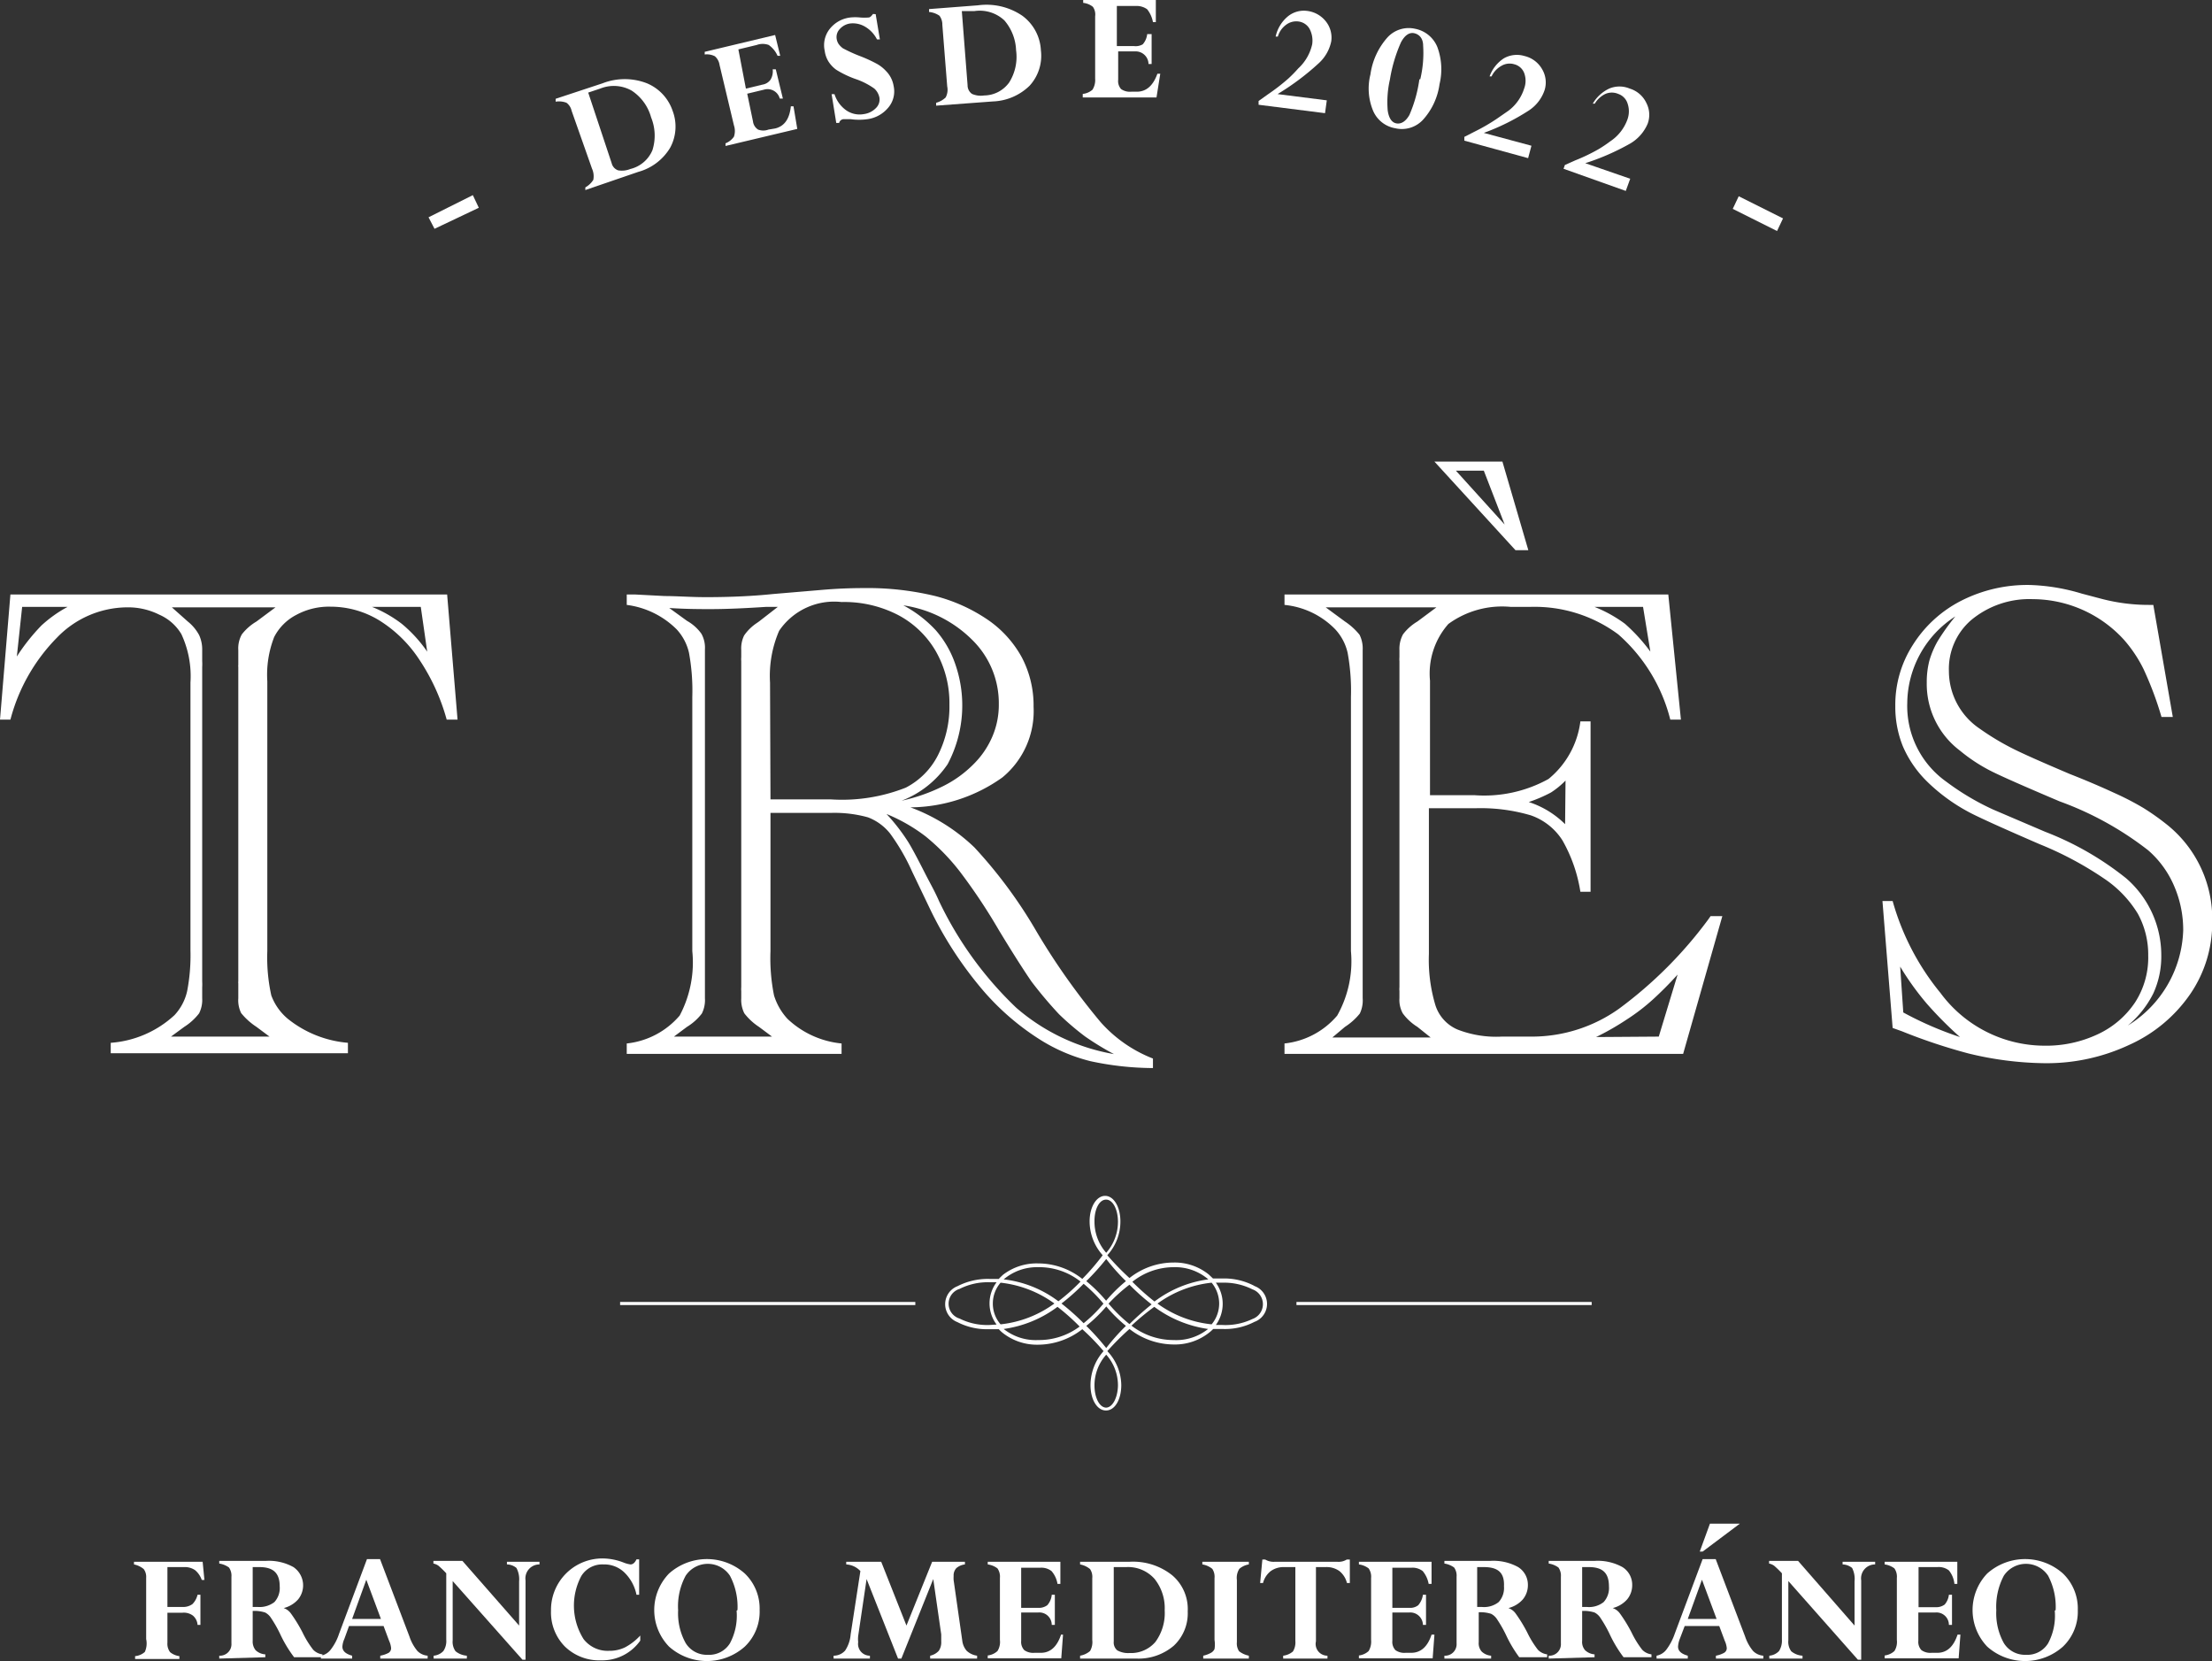 <svg xmlns="http://www.w3.org/2000/svg" viewBox="0 0 99.88 74.99"><rect x="0" y="0" width="99.88" height="74.99" fill="#333333" stroke="none"/><defs><style>.cls-1{fill:#fff;}</style></defs><g id="Capa_2" data-name="Capa 2"><g id="Capa_1-2" data-name="Capa 1"><path class="cls-1" d="M19.35,9.81l2-1,.27.57-2,.95Z"></path><path class="cls-1" d="M26.43,8.58l0-.12a1,1,0,0,0,.36-.34.84.84,0,0,0-.06-.51L25.81,5a.61.61,0,0,0-.23-.36.94.94,0,0,0-.49-.05l0-.13,2.12-.7a2.76,2.76,0,0,1,2,0A2.06,2.06,0,0,1,30.37,5a2,2,0,0,1-.11,1.67,2.42,2.42,0,0,1-1.44,1.09ZM27.1,4l-.54.18,1.06,3.19a.45.45,0,0,0,.29.32,1,1,0,0,0,.55-.06,1.45,1.45,0,0,0,1-.85,2.18,2.18,0,0,0-.06-1.48,2.11,2.11,0,0,0-.88-1.21A1.64,1.64,0,0,0,27.1,4Z"></path><path class="cls-1" d="M34.89,3.13l.14,0,.32,1.32-.14,0a.57.57,0,0,0-.72-.4l-.75.18L34,5.48a.51.51,0,0,0,.23.37.66.66,0,0,0,.47,0L35,5.8c.42-.1.65-.43.71-1l.12,0L36,5.82l-3.24.77,0-.12a.83.83,0,0,0,.38-.3.8.8,0,0,0,0-.51l-.65-2.73a.64.64,0,0,0-.21-.39.79.79,0,0,0-.46-.08l0-.12,3.18-.76.23.94-.12,0a1.17,1.17,0,0,0-.4-.49.79.79,0,0,0-.54,0l-.83.2L33.68,4l.75-.18a.55.55,0,0,0,.36-.22A.73.73,0,0,0,34.89,3.13Z"></path><path class="cls-1" d="M39.54.64l.19,1.14-.13,0a1.39,1.39,0,0,0-.53-.57,1.08,1.08,0,0,0-.68-.15.77.77,0,0,0-.47.25.52.52,0,0,0-.14.45.55.55,0,0,0,.09.23.85.85,0,0,0,.19.19,6.9,6.9,0,0,0,.74.34,6.41,6.41,0,0,1,.81.37A1.62,1.62,0,0,1,40,3.2a1.24,1.24,0,0,1,.35.68,1.13,1.13,0,0,1-.26,1,1.47,1.47,0,0,1-.92.5,2.7,2.7,0,0,1-.76,0h-.32a.22.22,0,0,0-.2.17l-.13,0-.21-1.3.13,0a1.41,1.41,0,0,0,.53.73,1.06,1.06,0,0,0,.8.17.93.93,0,0,0,.54-.27.54.54,0,0,0,.16-.47A.75.75,0,0,0,39.48,4a3.27,3.27,0,0,0-.87-.44,4.49,4.49,0,0,1-.85-.41,1.37,1.37,0,0,1-.35-.37,1.2,1.2,0,0,1-.17-.48,1.18,1.18,0,0,1,.23-1,1.39,1.39,0,0,1,.92-.51,2.14,2.14,0,0,1,.45,0,2.32,2.32,0,0,0,.38,0c.07,0,.13-.07.2-.16Z"></path><path class="cls-1" d="M42.27,4.77V4.64a1,1,0,0,0,.43-.24.74.74,0,0,0,.07-.5l-.22-2.78a.66.66,0,0,0-.13-.41,1,1,0,0,0-.47-.17V.41L44.16.24a2.87,2.87,0,0,1,2,.47A2.06,2.06,0,0,1,47,2.27a2,2,0,0,1-.51,1.6,2.5,2.5,0,0,1-1.66.71ZM44,.5l-.57,0,.26,3.35a.47.47,0,0,0,.2.39,1,1,0,0,0,.55.07,1.41,1.41,0,0,0,1.13-.59,2.17,2.17,0,0,0,.31-1.45A2.19,2.19,0,0,0,45.35.92,1.63,1.63,0,0,0,44,.5Z"></path><path class="cls-1" d="M51.8,1.54H52l0,1.35h-.14a.58.58,0,0,0-.6-.57h-.77V3.6a.54.54,0,0,0,.13.42.69.69,0,0,0,.46.12h.25q.64,0,.93-.81h.13L52.22,4.4l-3.33,0V4.24a.79.79,0,0,0,.44-.19.82.82,0,0,0,.12-.5l0-2.81a.61.61,0,0,0-.1-.43.83.83,0,0,0-.44-.18V0l3.28,0V1h-.13a1.31,1.31,0,0,0-.26-.58.81.81,0,0,0-.52-.15h-.85l0,1.81h.77A.63.63,0,0,0,51.6,2,.83.83,0,0,0,51.8,1.54Z"></path><path class="cls-1" d="M57.7,4.25l2.21.28-.08.58-3-.38,0-.17.42-.3a9.2,9.2,0,0,0,.93-.72,5.93,5.93,0,0,0,.44-.45A2.1,2.1,0,0,0,59.25,2a1.13,1.13,0,0,0-.12-.7.67.67,0,0,0-.5-.33.76.76,0,0,0-.56.15,1,1,0,0,0-.37.53h-.1a1.64,1.64,0,0,1,.54-.9A1.14,1.14,0,0,1,59,.49a1.27,1.27,0,0,1,.87.48,1.17,1.17,0,0,1,.24.9,1.84,1.84,0,0,1-.58,1A11.51,11.51,0,0,1,57.7,4.24Z"></path><path class="cls-1" d="M65,3.8a3,3,0,0,1-.74,1.6A1.3,1.3,0,0,1,63,5.79,1.33,1.33,0,0,1,62,5a2.61,2.61,0,0,1-.12-1.64,3.17,3.17,0,0,1,.76-1.66,1.3,1.3,0,0,1,1.26-.4,1.36,1.36,0,0,1,1,.82A2.88,2.88,0,0,1,65,3.8Zm-.87-.22a5.09,5.09,0,0,0,.13-1.52c0-.33-.18-.51-.4-.56s-.43.09-.6.41a6.75,6.75,0,0,0-.5,1.68,4.57,4.57,0,0,0-.1,1.4c.05.34.18.54.39.58s.42-.08.59-.38A6.09,6.09,0,0,0,64.09,3.58Z"></path><path class="cls-1" d="M67,6l2.15.58L69,7.14l-2.88-.79,0-.17.47-.24a8.61,8.61,0,0,0,1-.58L68.11,5a2,2,0,0,0,.71-1,1,1,0,0,0,0-.71.65.65,0,0,0-.45-.39.72.72,0,0,0-.57.07,1.05,1.05,0,0,0-.45.48l-.09,0a1.63,1.63,0,0,1,.65-.82,1.19,1.19,0,0,1,.93-.1,1.24,1.24,0,0,1,.79.59,1.17,1.17,0,0,1,.12.93,1.78,1.78,0,0,1-.72.94A10.06,10.06,0,0,1,67,6Z"></path><path class="cls-1" d="M71.5,7.34l2.11.73-.2.55-2.81-1,.06-.17.47-.21a8.3,8.3,0,0,0,1.06-.51,5.79,5.79,0,0,0,.52-.35,2,2,0,0,0,.78-1,1.09,1.09,0,0,0,0-.71.67.67,0,0,0-.42-.43.73.73,0,0,0-.58,0,1.12,1.12,0,0,0-.48.44l-.09,0A1.68,1.68,0,0,1,72.66,4a1.19,1.19,0,0,1,.93,0,1.22,1.22,0,0,1,.75.65,1.16,1.16,0,0,1,.06.93,1.89,1.89,0,0,1-.79.9,10.76,10.76,0,0,1-2.1.91Z"></path><path class="cls-1" d="M78.51,8.86l2,1-.27.57-2-1Z"></path><path class="cls-1" d="M56.63,58.05a2.93,2.93,0,0,0-1.43-.33l-.43,0-.19-.18A2.45,2.45,0,0,0,53,57a3.21,3.21,0,0,0-2,.7A11.78,11.78,0,0,1,50,56.67a2.25,2.25,0,0,0,.59-1.53c0-.65-.3-1.15-.69-1.15s-.7.5-.7,1.15a2.3,2.3,0,0,0,.59,1.53,10.38,10.38,0,0,1-.92,1.07,3.21,3.21,0,0,0-2-.7,2.49,2.49,0,0,0-1.59.52c-.06.06-.13.12-.18.18l-.43,0a3,3,0,0,0-1.44.33.87.87,0,0,0,0,1.62,2.92,2.92,0,0,0,1.44.32l.43,0a1.45,1.45,0,0,0,.18.17,2.5,2.5,0,0,0,1.59.53,3.27,3.27,0,0,0,2-.7A10.28,10.28,0,0,1,49.83,61a2.32,2.32,0,0,0-.59,1.53c0,.66.3,1.15.7,1.15s.69-.49.69-1.15A2.27,2.27,0,0,0,50,61,11.65,11.65,0,0,1,51,60a3.27,3.27,0,0,0,2,.7,2.48,2.48,0,0,0,1.59-.53,1.54,1.54,0,0,0,.19-.17l.43,0a2.88,2.88,0,0,0,1.43-.32.86.86,0,0,0,0-1.62ZM55.2,59.82h-.3a1.63,1.63,0,0,0,0-1.91h.3a2.84,2.84,0,0,1,1.35.3.71.71,0,0,1,0,1.34A2.81,2.81,0,0,1,55.2,59.82ZM52.12,59a5.34,5.34,0,0,0,2.43,1A2.3,2.3,0,0,1,53,60.5a3.11,3.11,0,0,1-1.91-.65A10.87,10.87,0,0,1,52.12,59ZM53,57.21a2.3,2.3,0,0,1,1.56.55,5.13,5.13,0,0,0-2.43,1,10.87,10.87,0,0,1-1-.89A3,3,0,0,1,53,57.21Zm-.73,1.64a5.05,5.05,0,0,1,2.44-.94,1.49,1.49,0,0,1,.34.94,1.47,1.47,0,0,1-.34.94A5,5,0,0,1,52.26,58.85Zm-2.32,4.7c-.3,0-.53-.44-.53-1a2.08,2.08,0,0,1,.53-1.39,2.08,2.08,0,0,1,.53,1.39C50.47,63.11,50.23,63.55,49.94,63.55Zm0-9.39c.29,0,.53.43.53,1a2.12,2.12,0,0,1-.53,1.4,2.12,2.12,0,0,1-.53-1.4C49.41,54.59,49.64,54.16,49.94,54.16Zm0,4.57a6.77,6.77,0,0,0-.9-.89,11.06,11.06,0,0,0,.9-1,9.67,9.67,0,0,0,.89,1A6.76,6.76,0,0,0,49.94,58.73Zm0,.25a6.62,6.62,0,0,0,.89.88,9.77,9.77,0,0,0-.89,1,11.19,11.19,0,0,0-.9-1A6.63,6.63,0,0,0,49.94,59Zm-.12-.13a6.21,6.21,0,0,1-.9.89,11.16,11.16,0,0,0-1-.89,9.67,9.67,0,0,0,1-.89A6.77,6.77,0,0,1,49.82,58.85Zm.23,0A7.43,7.43,0,0,1,51,58a9.67,9.67,0,0,0,1,.89,12.65,12.65,0,0,0-1,.89A6.76,6.76,0,0,1,50.05,58.85ZM46.88,60.5A2.33,2.33,0,0,1,45.32,60a5.25,5.25,0,0,0,2.43-1,9.77,9.77,0,0,1,1,.89A3.07,3.07,0,0,1,46.88,60.5Zm.73-1.65a5,5,0,0,1-2.43.94,1.42,1.42,0,0,1-.35-.94,1.44,1.44,0,0,1,.35-.94A5.06,5.06,0,0,1,47.61,58.85Zm-2.29-1.09a2.33,2.33,0,0,1,1.56-.55,3,3,0,0,1,1.91.65,8.87,8.87,0,0,1-1,.89A5.05,5.05,0,0,0,45.32,57.76Zm-.64,2.06a2.79,2.79,0,0,1-1.35-.29.7.7,0,0,1,0-1.34,2.84,2.84,0,0,1,1.35-.3H45a1.59,1.59,0,0,0,0,1.91Z"></path><rect class="cls-1" x="58.54" y="58.78" width="13.33" height="0.14"></rect><rect class="cls-1" x="28" y="58.78" width="13.33" height="0.14"></rect><path class="cls-1" d="M8.92,72h.13v1.36H8.92a.6.6,0,0,0-.21-.42.69.69,0,0,0-.47-.13H7.56v1.35a.63.63,0,0,0,.12.43.82.82,0,0,0,.42.18v.13h-2v-.13a.75.75,0,0,0,.44-.19A.93.93,0,0,0,6.6,74V71.23a.59.59,0,0,0-.11-.39,1,1,0,0,0-.44-.21v-.12h3.1l.08.82H9.11a1,1,0,0,0-.3-.44.81.81,0,0,0-.49-.14H7.56v1.8h.68a.71.71,0,0,0,.45-.13A.89.89,0,0,0,8.92,72Z"></path><path class="cls-1" d="M9.9,74.88v-.13a.52.52,0,0,0,.55-.56v-3a.64.64,0,0,0-.11-.42,1,1,0,0,0-.44-.18v-.12H12a2.29,2.29,0,0,1,1.25.28,1,1,0,0,1,.21,1.46,1.28,1.28,0,0,1-.65.39v0a.68.68,0,0,1,.33.25,6.71,6.71,0,0,1,.52.85,4.32,4.32,0,0,0,.48.78.7.7,0,0,0,.42.21v.13H13.28a5.75,5.75,0,0,1-.64-1.07,5.72,5.72,0,0,0-.4-.7.7.7,0,0,0-.27-.25,1.59,1.59,0,0,0-.56-.07v1.35a.62.62,0,0,0,.13.42.69.69,0,0,0,.44.19v.13Zm1.81-4.13h-.3v1.8h.22a1.1,1.1,0,0,0,.76-.22.94.94,0,0,0,.24-.71C12.63,71,12.32,70.75,11.71,70.75Z"></path><path class="cls-1" d="M17.17,74.88v-.13a1.26,1.26,0,0,0,.38-.13.25.25,0,0,0,.11-.21,1,1,0,0,0-.09-.33l-.25-.67H15.76l-.21.58a1,1,0,0,0-.09.35c0,.2.15.33.44.41v.13H14.49v-.13a.72.72,0,0,0,.44-.27,2.35,2.35,0,0,0,.38-.72l1.26-3.37h.59l1.33,3.5a2,2,0,0,0,.36.65.73.73,0,0,0,.46.21v.13ZM15.9,73.09h1.3l-.66-1.77Z"></path><path class="cls-1" d="M22.89,70.63v-.12h1.47v.12a.63.63,0,0,0-.63.72v3.58h-.14l-3.15-3.55v2.68a.72.72,0,0,0,.13.49.91.91,0,0,0,.51.2v.13h-1.5v-.13a.68.68,0,0,0,.44-.21.8.8,0,0,0,.13-.51v-3a4.46,4.46,0,0,0-.35-.34.6.6,0,0,0-.23-.1v-.12h1.31l2.56,2.92v-2a1.08,1.08,0,0,0-.12-.6A.68.68,0,0,0,22.89,70.63Z"></path><path class="cls-1" d="M28.86,72h-.12a1.93,1.93,0,0,0-.54-1,1.3,1.3,0,0,0-.95-.37,1.11,1.11,0,0,0-1,.52A2.84,2.84,0,0,0,26.35,74a1.37,1.37,0,0,0,1.15.53,1.6,1.6,0,0,0,.73-.16,2.57,2.57,0,0,0,.68-.53v.23a2.1,2.1,0,0,1-1.77.89,2.23,2.23,0,0,1-1.63-.62,2.19,2.19,0,0,1-.63-1.62,2.32,2.32,0,0,1,2.36-2.36,2.66,2.66,0,0,1,.93.19,1.33,1.33,0,0,0,.3.08c.11,0,.2-.08.27-.23h.12Z"></path><path class="cls-1" d="M34.3,72.69a2.18,2.18,0,0,1-.67,1.65,2.57,2.57,0,0,1-3.42,0,2.37,2.37,0,0,1,0-3.3,2.57,2.57,0,0,1,3.42,0A2.19,2.19,0,0,1,34.3,72.69Zm-1,0a3,3,0,0,0-.34-1.55,1.2,1.2,0,0,0-2,0,2.91,2.91,0,0,0-.34,1.56,2.77,2.77,0,0,0,.34,1.48,1.12,1.12,0,0,0,1,.53,1.1,1.1,0,0,0,1-.52A2.64,2.64,0,0,0,33.26,72.72Z"></path><path class="cls-1" d="M43.57,70.51v.12a.71.71,0,0,0-.39.17.48.48,0,0,0-.12.35,1.37,1.37,0,0,0,0,.19l.39,2.73a.85.85,0,0,0,.2.46.86.86,0,0,0,.47.22v.13H42v-.13a.73.73,0,0,0,.39-.22.68.68,0,0,0,.11-.42c0-.09,0-.2,0-.32l-.36-2.5-1.44,3.59h-.15l-1.42-3.59-.38,2.57a1.37,1.37,0,0,0,0,.28.53.53,0,0,0,.53.61v.13H37.64v-.13a.69.69,0,0,0,.52-.23,1.54,1.54,0,0,0,.25-.73l.44-2.86a.94.94,0,0,0-.64-.3v-.12h1.58l1.14,2.88,1.16-2.88Z"></path><path class="cls-1" d="M47.49,72h.14v1.36h-.14a.56.56,0,0,0-.61-.56h-.77v1.28a.54.54,0,0,0,.14.42.69.69,0,0,0,.46.12H47c.42,0,.73-.27.91-.82H48l-.08,1.07H44.6v-.13a.78.78,0,0,0,.44-.2.77.77,0,0,0,.11-.5V71.24a.65.65,0,0,0-.11-.43.92.92,0,0,0-.44-.18v-.12h3.28v1h-.13a1.16,1.16,0,0,0-.27-.58.75.75,0,0,0-.52-.15h-.85v1.81h.77a.63.63,0,0,0,.41-.12A.82.82,0,0,0,47.49,72Z"></path><path class="cls-1" d="M48.77,74.88v-.13a.93.93,0,0,0,.45-.21.81.81,0,0,0,.1-.5V71.25a.63.63,0,0,0-.1-.41,1,1,0,0,0-.45-.21v-.12H51a2.83,2.83,0,0,1,1.93.61,2,2,0,0,1,.7,1.63A2,2,0,0,1,53,74.3a2.45,2.45,0,0,1-1.7.58Zm2.08-4.13h-.56v3.36a.46.46,0,0,0,.16.4,1,1,0,0,0,.55.12,1.45,1.45,0,0,0,1.17-.5,2.2,2.2,0,0,0,.42-1.43,2.11,2.11,0,0,0-.46-1.42A1.6,1.6,0,0,0,50.85,70.75Z"></path><path class="cls-1" d="M56.39,70.51v.12a.86.86,0,0,0-.43.2.75.75,0,0,0-.11.5v2.81a.63.63,0,0,0,.1.41,1.06,1.06,0,0,0,.44.2v.13H54.33v-.13a1.23,1.23,0,0,0,.35-.13.37.37,0,0,0,.16-.17,1.31,1.31,0,0,0,0-.41V71.25a.65.65,0,0,0-.1-.42.94.94,0,0,0-.45-.2v-.12Z"></path><path class="cls-1" d="M59.94,74.75v.13h-2v-.13a.82.82,0,0,0,.44-.19.77.77,0,0,0,.11-.47V70.75H58a1,1,0,0,0-.62.18,1,1,0,0,0-.35.54H56.9L57,70.41h.13a.74.74,0,0,0,.43.1h2.82a.7.7,0,0,0,.43-.1h.14l0,1.06h-.13a1,1,0,0,0-.34-.54,1,1,0,0,0-.63-.18h-.43V74.1a.53.53,0,0,0,.53.65Z"></path><path class="cls-1" d="M64.25,72h.14v1.36h-.14a.57.57,0,0,0-.61-.56h-.77v1.28a.54.54,0,0,0,.14.42.69.69,0,0,0,.46.12h.25c.43,0,.74-.27.92-.82h.13l-.08,1.07H61.36v-.13a.78.78,0,0,0,.44-.2.83.83,0,0,0,.11-.5V71.24a.65.65,0,0,0-.11-.43.92.92,0,0,0-.44-.18v-.12h3.28v1h-.13a1.25,1.25,0,0,0-.27-.58.75.75,0,0,0-.52-.15h-.85v1.81h.77a.58.58,0,0,0,.4-.12A.91.91,0,0,0,64.25,72Z"></path><path class="cls-1" d="M65.22,74.88v-.13a.52.52,0,0,0,.55-.56v-3a.64.64,0,0,0-.11-.42,1,1,0,0,0-.44-.18v-.12h2.07a2.31,2.31,0,0,1,1.26.28.94.94,0,0,1,.44.81,1,1,0,0,1-.23.65,1.28,1.28,0,0,1-.65.39v0a.68.68,0,0,1,.33.25,6.71,6.71,0,0,1,.52.85,4.32,4.32,0,0,0,.48.78.7.7,0,0,0,.42.21v.13H68.6A5.75,5.75,0,0,1,68,73.81a5.72,5.72,0,0,0-.4-.7.7.7,0,0,0-.27-.25,1.59,1.59,0,0,0-.56-.07v1.35a.57.57,0,0,0,.13.42.69.69,0,0,0,.43.19v.13ZM67,70.75h-.3v1.8h.21a1.06,1.06,0,0,0,.76-.22.94.94,0,0,0,.24-.71C67.94,71,67.64,70.75,67,70.75Z"></path><path class="cls-1" d="M69.93,74.88v-.13a.52.52,0,0,0,.55-.56v-3a.64.64,0,0,0-.11-.42,1,1,0,0,0-.44-.18v-.12H72a2.31,2.31,0,0,1,1.26.28.94.94,0,0,1,.44.81,1,1,0,0,1-.23.65,1.28,1.28,0,0,1-.65.39v0a.68.68,0,0,1,.33.25,6.71,6.71,0,0,1,.52.85,4.32,4.32,0,0,0,.48.78.7.7,0,0,0,.42.21v.13H73.31a5.75,5.75,0,0,1-.64-1.07,5.72,5.72,0,0,0-.4-.7.7.7,0,0,0-.27-.25,1.59,1.59,0,0,0-.56-.07v1.35a.57.57,0,0,0,.13.42.69.69,0,0,0,.43.19v.13Zm1.81-4.13h-.3v1.8h.21a1.06,1.06,0,0,0,.76-.22.94.94,0,0,0,.24-.71C72.65,71,72.35,70.75,71.74,70.75Z"></path><path class="cls-1" d="M77.48,74.88v-.13a1.18,1.18,0,0,0,.37-.13.24.24,0,0,0,.12-.21,1,1,0,0,0-.09-.33l-.25-.67H76.07l-.22.58a1.13,1.13,0,0,0-.08.35c0,.2.15.33.44.41v.13H74.8v-.13a.72.72,0,0,0,.44-.27,2.59,2.59,0,0,0,.38-.72l1.26-3.37h.59l1.33,3.5a2,2,0,0,0,.36.65.73.73,0,0,0,.46.21v.13Zm-1.27-1.79h1.3l-.66-1.77Zm1-4.3h1.35l-1.68,1.26h-.13Z"></path><path class="cls-1" d="M83.2,70.63v-.12h1.47v.12a.63.63,0,0,0-.63.72v3.58h-.15l-3.14-3.55v2.68a.72.72,0,0,0,.13.49.88.88,0,0,0,.51.2v.13h-1.5v-.13a.68.68,0,0,0,.44-.21.87.87,0,0,0,.13-.51v-3a4.46,4.46,0,0,0-.35-.34.6.6,0,0,0-.23-.1v-.12h1.31l2.55,2.92v-2a1.09,1.09,0,0,0-.11-.6A.71.71,0,0,0,83.2,70.63Z"></path><path class="cls-1" d="M88,72h.14v1.36H88a.56.56,0,0,0-.61-.56h-.77v1.28a.54.54,0,0,0,.14.42.69.69,0,0,0,.46.12h.26c.42,0,.73-.27.91-.82h.13l-.08,1.07H85.1v-.13a.78.78,0,0,0,.44-.2.77.77,0,0,0,.11-.5V71.24a.65.65,0,0,0-.11-.43.92.92,0,0,0-.44-.18v-.12h3.28v1h-.13A1.16,1.16,0,0,0,88,70.9a.75.75,0,0,0-.52-.15h-.85v1.81h.77a.63.63,0,0,0,.41-.12A.82.82,0,0,0,88,72Z"></path><path class="cls-1" d="M93.82,72.69a2.18,2.18,0,0,1-.67,1.65,2.57,2.57,0,0,1-3.42,0,2.39,2.39,0,0,1,0-3.3,2.57,2.57,0,0,1,3.42,0A2.19,2.19,0,0,1,93.82,72.69Zm-1,0a3,3,0,0,0-.34-1.55,1.2,1.2,0,0,0-2,0,3,3,0,0,0-.34,1.56,2.77,2.77,0,0,0,.34,1.48,1.12,1.12,0,0,0,1,.53,1.1,1.1,0,0,0,1-.52A2.64,2.64,0,0,0,92.78,72.72Z"></path><path class="cls-1" d="M20.19,26.84l.47,5.65h-.49a9.32,9.32,0,0,0-1.23-2.7A5.87,5.87,0,0,0,17.11,28a4.21,4.21,0,0,0-2.18-.61,3.09,3.09,0,0,0-1.55.37,2.32,2.32,0,0,0-1,1,4.69,4.69,0,0,0-.31,2V42.94a7.9,7.9,0,0,0,.18,2A2.5,2.5,0,0,0,13,46a5,5,0,0,0,2.71,1.08v.47H5v-.47a4.74,4.74,0,0,0,2.88-1.25,2.34,2.34,0,0,0,.57-1.08,8.53,8.53,0,0,0,.15-1.84V30.82a4.49,4.49,0,0,0-.41-2.19,2.17,2.17,0,0,0-1-.88,3.15,3.15,0,0,0-1.47-.33,4.43,4.43,0,0,0-3.14,1.36A8.24,8.24,0,0,0,.47,32.49H0l.47-5.65ZM1,27.4.76,29.64a9,9,0,0,1,1.11-1.4,5.79,5.79,0,0,1,1.18-.84ZM7.72,46.8h4.45l-.59-.44a3,3,0,0,1-.69-.62,1.3,1.3,0,0,1-.13-.67v-.5c0-.08,0-.14,0-.17a.28.28,0,0,1,0-.09V30.11a.28.28,0,0,1,0-.09s0-.09,0-.17v-.5a1.29,1.29,0,0,1,.16-.71,2.34,2.34,0,0,1,.66-.58l.86-.64H7.76l.72.64a2,2,0,0,1,.51.61,1.55,1.55,0,0,1,.14.68v.5a2.35,2.35,0,0,1,0,.26v14.2a2.35,2.35,0,0,1,0,.26v.5a1.35,1.35,0,0,1-.14.68,2.6,2.6,0,0,1-.67.61ZM19,27.4h-2.2a5.7,5.7,0,0,1,1.35.77,6.19,6.19,0,0,1,1.14,1.25Z"></path><path class="cls-1" d="M34.79,36.7v6.24a8.5,8.5,0,0,0,.16,2A2.75,2.75,0,0,0,35.56,46,4.13,4.13,0,0,0,38,47.11v.47H28.3v-.47a3.65,3.65,0,0,0,2.39-1.26,5.12,5.12,0,0,0,.57-2.91V31.47a9.48,9.48,0,0,0-.15-2,2.31,2.31,0,0,0-.56-1.06,3.89,3.89,0,0,0-2.25-1.1v-.47l.38,0,1.34.07c.54,0,1.16.05,1.87.05,1.12,0,2.14-.05,3-.14l2.13-.18c.67-.06,1.32-.09,2-.09a13,13,0,0,1,3.21.36A7.55,7.55,0,0,1,44.63,28a4.93,4.93,0,0,1,1.51,1.68,4.68,4.68,0,0,1,.53,2.23,3.88,3.88,0,0,1-1.41,3.19,7.24,7.24,0,0,1-4.15,1.35A8.35,8.35,0,0,1,44,38.26a21.26,21.26,0,0,1,2.8,3.79,30.91,30.91,0,0,0,2.9,4.1,6.13,6.13,0,0,0,2.36,1.64v.43a13.61,13.61,0,0,1-2.82-.31,7.81,7.81,0,0,1-2.32-1,11.47,11.47,0,0,1-2.72-2.42A17.06,17.06,0,0,1,42,41.05l-.81-1.69a9.41,9.41,0,0,0-1-1.73,2.34,2.34,0,0,0-1-.73,5.64,5.64,0,0,0-1.66-.2ZM30.43,46.8h4.43l-.59-.44a2.69,2.69,0,0,1-.66-.61,1.35,1.35,0,0,1-.14-.68c0-.16,0-.27,0-.33a.91.91,0,0,1,0-.17V29.85a1.09,1.09,0,0,1,0-.18c0-.06,0-.17,0-.32a1.33,1.33,0,0,1,.13-.66,2.12,2.12,0,0,1,.57-.56l.1-.07.85-.66-.54,0c-.93.06-1.76.1-2.5.1-.45,0-1.07,0-1.86-.05l.8.58a2,2,0,0,1,.65.58,1.29,1.29,0,0,1,.16.71c0,.17,0,.34,0,.5V44.57c0,.16,0,.33,0,.5a1.34,1.34,0,0,1-.14.69,2.45,2.45,0,0,1-.67.6Zm4.36-10.71h2.72a7.83,7.83,0,0,0,3.39-.53,3.35,3.35,0,0,0,1.45-1.46,4.86,4.86,0,0,0,.52-2.29,4.71,4.71,0,0,0-.61-2.4,4.27,4.27,0,0,0-1.72-1.65A5.29,5.29,0,0,0,38,27.18a3,3,0,0,0-2.82,1.3,5.13,5.13,0,0,0-.41,2.34ZM50.3,47.59a12.65,12.65,0,0,1-1.31-.8,12.36,12.36,0,0,1-1.17-1,18.78,18.78,0,0,1-1.24-1.47c-.29-.42-.79-1.19-1.48-2.33a25.93,25.93,0,0,0-1.75-2.63,9.66,9.66,0,0,0-1.57-1.61,7.72,7.72,0,0,0-1.75-1A8.72,8.72,0,0,1,41,38c.14.22.4.7.76,1.41.11.22.22.42.33.63s.21.41.31.64a16.35,16.35,0,0,0,3.49,4.82A9.1,9.1,0,0,0,50.3,47.59ZM40.71,36.15a8,8,0,0,0,1.86-.65,5.17,5.17,0,0,0,1.39-1,3.91,3.91,0,0,0,.85-1.25,3.63,3.63,0,0,0,.29-1.46,4,4,0,0,0-1.18-2.88,5.55,5.55,0,0,0-3.13-1.58,5.55,5.55,0,0,1,1.46,1.12A4.57,4.57,0,0,1,43.14,30a5.66,5.66,0,0,1-.35,4.5A4.43,4.43,0,0,1,40.71,36.15Z"></path><path class="cls-1" d="M75.33,26.84l.57,5.65h-.48a7.58,7.58,0,0,0-2.35-3.85,6.35,6.35,0,0,0-4-1.24h-.85a4.12,4.12,0,0,0-2.82.77,3.38,3.38,0,0,0-.83,2.56V35.9h2a6,6,0,0,0,3.35-.73,4,4,0,0,0,1.44-2.6h.46v7.69h-.46a6.8,6.8,0,0,0-.81-2.32,2.77,2.77,0,0,0-1.43-1.13,8,8,0,0,0-2.5-.32H64.52v6.58a7.14,7.14,0,0,0,.29,2.3,1.78,1.78,0,0,0,1,1.11,4.82,4.82,0,0,0,2,.32h1.39a6.78,6.78,0,0,0,3.92-1.27,19.07,19.07,0,0,0,4-4l.12-.17h.53L76,47.58H58v-.47a3.62,3.62,0,0,0,2.38-1.26A5,5,0,0,0,61,42.94V31.47a9.48,9.48,0,0,0-.15-2,2.31,2.31,0,0,0-.56-1.06A3.7,3.7,0,0,0,58,27.31v-.47Zm-15.17,20H64.6L64,46.36a2.35,2.35,0,0,1-.66-.61,1.25,1.25,0,0,1-.15-.68v-.33a.91.91,0,0,1,0-.17V29.85a1.09,1.09,0,0,1,0-.18v-.32a1.38,1.38,0,0,1,.16-.71,2.27,2.27,0,0,1,.65-.58l.86-.64h-5l.87.64a2.92,2.92,0,0,1,.66.6,1.4,1.4,0,0,1,.14.69c0,.17,0,.34,0,.5V44.57c0,.16,0,.33,0,.5a1.36,1.36,0,0,1-.13.69,2.81,2.81,0,0,1-.67.6Zm4.61-26h3.07l1.17,4h-.58Zm3.17,2.84L67,21.25H65.74Zm2.75,11.56a3.71,3.71,0,0,1-.66.54,6.64,6.64,0,0,1-1,.43,4.13,4.13,0,0,1,1.64,1Zm3.5-7.84H72a6.13,6.13,0,0,1,1.37.76,7.85,7.85,0,0,1,1.15,1.26Zm.71,19.4L75.75,44c-.36.4-.73.77-1.09,1.1a9,9,0,0,1-1.21.93,11.94,11.94,0,0,1-1.38.79Z"></path><path class="cls-1" d="M97.23,27.31l.88,5.06H97.6a15.27,15.27,0,0,0-.81-2.16,6.06,6.06,0,0,0-.88-1.32,5.6,5.6,0,0,0-4.13-1.84A4.1,4.1,0,0,0,89,28,2.91,2.91,0,0,0,88,30.29a3.14,3.14,0,0,0,1.38,2.6,11.7,11.7,0,0,0,1.53.92c.54.27,1.39.64,2.54,1.13.79.31,1.46.6,2,.85a12.91,12.91,0,0,1,1.32.68,10.64,10.64,0,0,1,1,.7,5.45,5.45,0,0,1,2.12,4.45,5.68,5.68,0,0,1-1,3.27,6.64,6.64,0,0,1-2.74,2.28,8.78,8.78,0,0,1-3.87.83,15.09,15.09,0,0,1-3.4-.44,25.42,25.42,0,0,1-3-1l-.42-.15L85,40.68h.46a11.36,11.36,0,0,0,2.16,4.15,5.85,5.85,0,0,0,4.66,2.38,5.48,5.48,0,0,0,2.45-.52,4.1,4.1,0,0,0,1.68-1.44A3.73,3.73,0,0,0,97,43.14a3.84,3.84,0,0,0-.47-1.89A5.1,5.1,0,0,0,95,39.66a15.51,15.51,0,0,0-2.91-1.55c-1.8-.78-2.88-1.27-3.27-1.49A8.19,8.19,0,0,1,87,35.27a5,5,0,0,1-1.08-1.58,4.75,4.75,0,0,1-.34-1.82,5,5,0,0,1,.79-2.75,5.56,5.56,0,0,1,2.19-2,6.59,6.59,0,0,1,3.08-.71A9,9,0,0,1,94,26.8l.91.24a8.43,8.43,0,0,0,2.17.27ZM85.94,45.71a15.58,15.58,0,0,0,2.56,1.11A17.29,17.29,0,0,1,87,45.31a12.5,12.5,0,0,1-1.2-1.67Zm10.14.59A5.24,5.24,0,0,0,98.58,42a5,5,0,0,0-.41-2A4.45,4.45,0,0,0,97,38.39a14.56,14.56,0,0,0-4-2.21q-2.36-1-3.06-1.35a7.51,7.51,0,0,1-1.44-.94A3.77,3.77,0,0,1,87,30.82a3.84,3.84,0,0,1,.12-1,4.14,4.14,0,0,1,.37-.87,10.22,10.22,0,0,1,.8-1.12,4.7,4.7,0,0,0-2.17,3.91,4.19,4.19,0,0,0,1.76,3.55A11.49,11.49,0,0,0,90,36.55l2.34,1A13.73,13.73,0,0,1,96,39.65a4.59,4.59,0,0,1,1.59,3.48,4,4,0,0,1-.36,1.72A4.52,4.52,0,0,1,96.08,46.3Z"></path></g></g></svg>